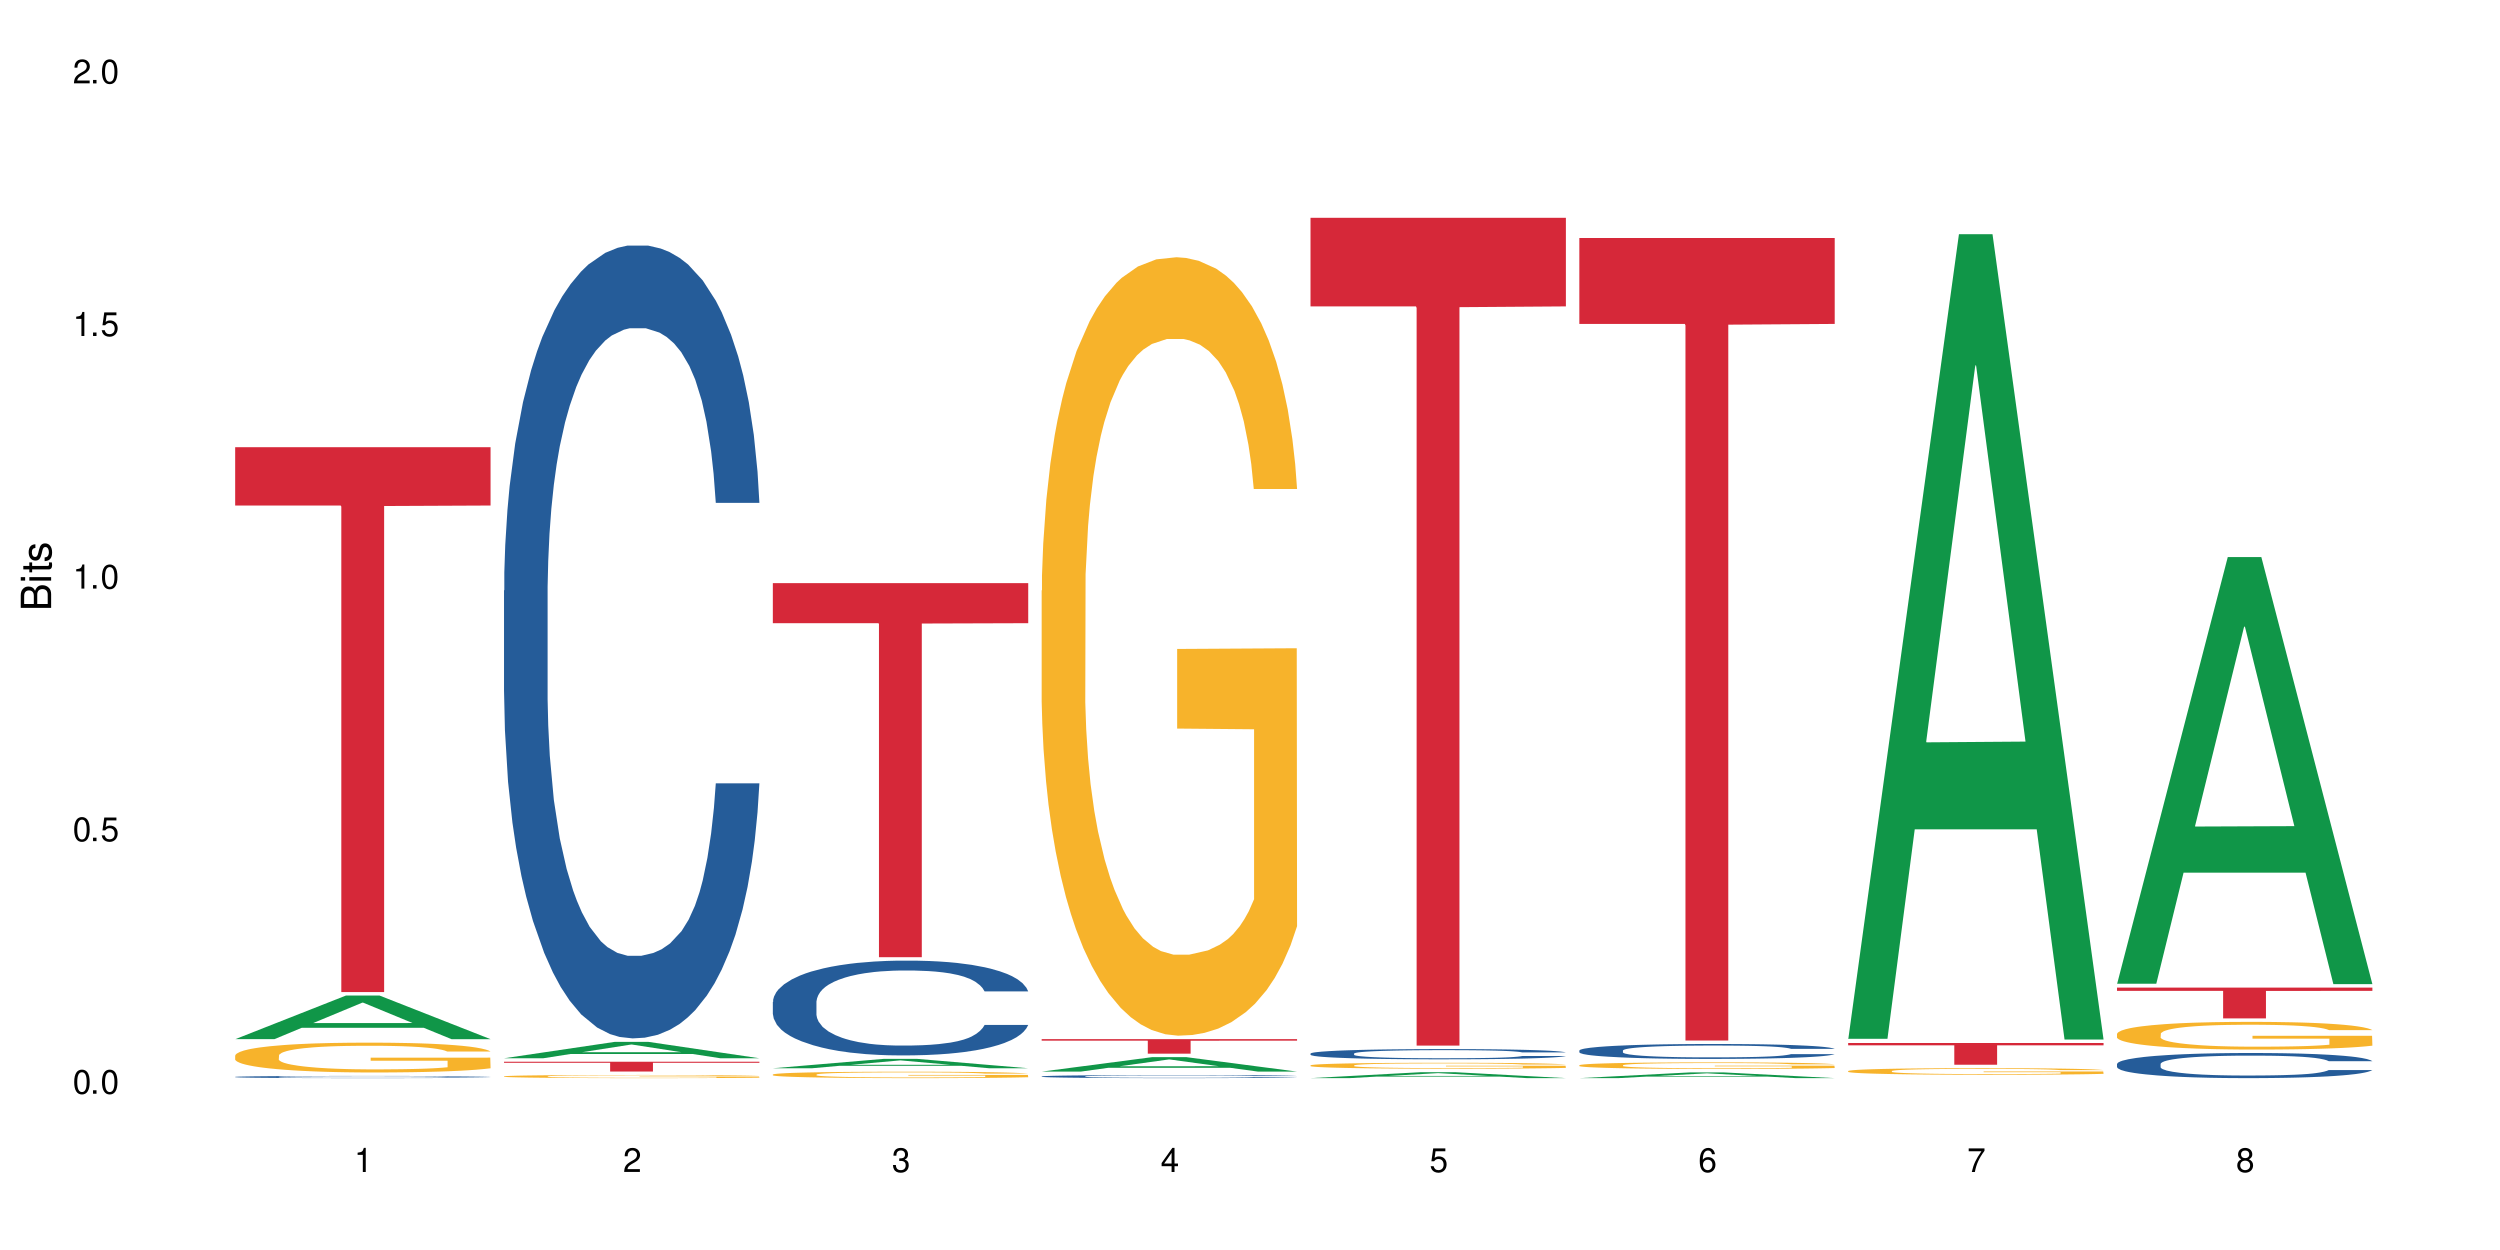 <?xml version="1.0" encoding="UTF-8"?>
<svg xmlns="http://www.w3.org/2000/svg" xmlns:xlink="http://www.w3.org/1999/xlink" width="720" height="360" viewBox="0 0 720 360">
<defs>
<g>
<g id="glyph-0-0">
</g>
<g id="glyph-0-1">
<path d="M 2.641 -6.938 C 2 -6.938 1.422 -6.656 1.078 -6.172 C 0.641 -5.562 0.406 -4.641 0.406 -3.359 C 0.406 -1.016 1.188 0.219 2.641 0.219 C 4.078 0.219 4.859 -1.016 4.859 -3.297 C 4.859 -4.641 4.656 -5.547 4.203 -6.172 C 3.844 -6.656 3.281 -6.938 2.641 -6.938 Z M 2.641 -6.188 C 3.547 -6.188 4 -5.25 4 -3.375 C 4 -1.406 3.562 -0.484 2.625 -0.484 C 1.734 -0.484 1.281 -1.438 1.281 -3.344 C 1.281 -5.25 1.734 -6.188 2.641 -6.188 Z M 2.641 -6.188 "/>
</g>
<g id="glyph-0-2">
<path d="M 1.828 -1 L 0.828 -1 L 0.828 0 L 1.828 0 Z M 1.828 -1 "/>
</g>
<g id="glyph-0-3">
<path d="M 4.562 -6.797 L 1.062 -6.797 L 0.547 -3.094 L 1.328 -3.094 C 1.719 -3.562 2.047 -3.734 2.578 -3.734 C 3.484 -3.734 4.062 -3.109 4.062 -2.094 C 4.062 -1.125 3.484 -0.531 2.578 -0.531 C 1.828 -0.531 1.375 -0.906 1.188 -1.672 L 0.328 -1.672 C 0.453 -1.109 0.547 -0.844 0.75 -0.594 C 1.125 -0.078 1.828 0.219 2.594 0.219 C 3.969 0.219 4.922 -0.781 4.922 -2.219 C 4.922 -3.562 4.031 -4.484 2.719 -4.484 C 2.25 -4.484 1.859 -4.359 1.469 -4.062 L 1.734 -5.969 L 4.562 -5.969 Z M 4.562 -6.797 "/>
</g>
<g id="glyph-0-4">
<path d="M 2.484 -4.938 L 2.484 0 L 3.328 0 L 3.328 -6.938 L 2.766 -6.938 C 2.469 -5.875 2.281 -5.734 0.984 -5.562 L 0.984 -4.938 Z M 2.484 -4.938 "/>
</g>
<g id="glyph-0-5">
<path d="M 4.859 -0.828 L 1.281 -0.828 C 1.359 -1.406 1.672 -1.781 2.5 -2.281 L 3.469 -2.828 C 4.406 -3.344 4.906 -4.062 4.906 -4.906 C 4.906 -5.484 4.672 -6.031 4.266 -6.406 C 3.859 -6.766 3.375 -6.938 2.719 -6.938 C 1.859 -6.938 1.219 -6.625 0.844 -6.031 C 0.609 -5.672 0.5 -5.234 0.484 -4.531 L 1.328 -4.531 C 1.359 -5.016 1.406 -5.281 1.531 -5.516 C 1.75 -5.938 2.188 -6.203 2.703 -6.203 C 3.469 -6.203 4.031 -5.641 4.031 -4.891 C 4.031 -4.344 3.719 -3.859 3.125 -3.516 L 2.234 -3 C 0.812 -2.172 0.406 -1.531 0.328 -0.016 L 4.859 -0.016 Z M 4.859 -0.828 "/>
</g>
<g id="glyph-0-6">
<path d="M 2.125 -3.188 L 2.578 -3.188 C 3.5 -3.188 3.984 -2.766 3.984 -1.922 C 3.984 -1.062 3.469 -0.531 2.594 -0.531 C 1.656 -0.531 1.203 -1 1.156 -2.016 L 0.312 -2.016 C 0.344 -1.453 0.438 -1.094 0.609 -0.781 C 0.953 -0.109 1.625 0.219 2.547 0.219 C 3.953 0.219 4.859 -0.625 4.859 -1.938 C 4.859 -2.828 4.516 -3.297 3.703 -3.594 C 4.344 -3.844 4.656 -4.328 4.656 -5.031 C 4.656 -6.219 3.875 -6.938 2.578 -6.938 C 1.203 -6.938 0.484 -6.172 0.453 -4.703 L 1.297 -4.703 C 1.312 -5.125 1.344 -5.359 1.453 -5.578 C 1.641 -5.969 2.062 -6.203 2.594 -6.203 C 3.344 -6.203 3.797 -5.75 3.797 -5 C 3.797 -4.516 3.609 -4.219 3.25 -4.047 C 3.016 -3.953 2.703 -3.922 2.125 -3.906 Z M 2.125 -3.188 "/>
</g>
<g id="glyph-0-7">
<path d="M 3.141 -1.672 L 3.141 0 L 3.984 0 L 3.984 -1.672 L 4.984 -1.672 L 4.984 -2.438 L 3.984 -2.438 L 3.984 -6.938 L 3.359 -6.938 L 0.266 -2.578 L 0.266 -1.672 Z M 3.141 -2.438 L 1 -2.438 L 3.141 -5.5 Z M 3.141 -2.438 "/>
</g>
<g id="glyph-0-8">
<path d="M 4.781 -5.125 C 4.609 -6.266 3.891 -6.938 2.844 -6.938 C 2.094 -6.938 1.422 -6.578 1.031 -5.953 C 0.594 -5.266 0.406 -4.422 0.406 -3.172 C 0.406 -2 0.578 -1.25 0.984 -0.641 C 1.359 -0.078 1.953 0.219 2.703 0.219 C 3.984 0.219 4.922 -0.75 4.922 -2.094 C 4.922 -3.375 4.062 -4.281 2.844 -4.281 C 2.172 -4.281 1.641 -4.031 1.281 -3.516 C 1.281 -5.234 1.828 -6.188 2.797 -6.188 C 3.391 -6.188 3.797 -5.797 3.938 -5.125 Z M 2.734 -3.531 C 3.547 -3.531 4.062 -2.953 4.062 -2.031 C 4.062 -1.156 3.484 -0.531 2.703 -0.531 C 1.922 -0.531 1.328 -1.188 1.328 -2.078 C 1.328 -2.938 1.906 -3.531 2.734 -3.531 Z M 2.734 -3.531 "/>
</g>
<g id="glyph-0-9">
<path d="M 4.984 -6.797 L 0.438 -6.797 L 0.438 -5.969 L 4.109 -5.969 C 2.5 -3.656 1.828 -2.234 1.328 0 L 2.219 0 C 2.594 -2.172 3.453 -4.047 4.984 -6.094 Z M 4.984 -6.797 "/>
</g>
<g id="glyph-0-10">
<path d="M 3.75 -3.656 C 4.469 -4.094 4.688 -4.438 4.688 -5.078 C 4.688 -6.172 3.844 -6.938 2.641 -6.938 C 1.438 -6.938 0.594 -6.172 0.594 -5.094 C 0.594 -4.438 0.812 -4.094 1.516 -3.656 C 0.734 -3.266 0.359 -2.703 0.359 -1.922 C 0.359 -0.656 1.281 0.219 2.641 0.219 C 3.984 0.219 4.922 -0.656 4.922 -1.922 C 4.922 -2.703 4.531 -3.266 3.75 -3.656 Z M 2.641 -6.188 C 3.359 -6.188 3.812 -5.75 3.812 -5.062 C 3.812 -4.406 3.344 -3.984 2.641 -3.984 C 1.922 -3.984 1.453 -4.406 1.453 -5.078 C 1.453 -5.75 1.922 -6.188 2.641 -6.188 Z M 2.641 -3.266 C 3.484 -3.266 4.062 -2.719 4.062 -1.906 C 4.062 -1.078 3.484 -0.531 2.625 -0.531 C 1.797 -0.531 1.219 -1.094 1.219 -1.906 C 1.219 -2.719 1.781 -3.266 2.641 -3.266 Z M 2.641 -3.266 "/>
</g>
<g id="glyph-1-0">
</g>
<g id="glyph-1-1">
<path d="M 0 -0.953 L 0 -4.891 C 0 -5.719 -0.234 -6.344 -0.734 -6.797 C -1.188 -7.234 -1.812 -7.469 -2.5 -7.469 C -3.547 -7.469 -4.188 -7 -4.625 -5.875 C -4.984 -6.688 -5.625 -7.094 -6.531 -7.094 C -7.172 -7.094 -7.734 -6.859 -8.141 -6.391 C -8.562 -5.922 -8.75 -5.344 -8.75 -4.5 L -8.75 -0.953 Z M -4.984 -2.062 L -7.766 -2.062 L -7.766 -4.219 C -7.766 -4.844 -7.688 -5.203 -7.453 -5.5 C -7.219 -5.812 -6.859 -5.969 -6.375 -5.969 C -5.891 -5.969 -5.531 -5.812 -5.297 -5.5 C -5.062 -5.203 -4.984 -4.844 -4.984 -4.219 Z M -0.984 -2.062 L -4 -2.062 L -4 -4.781 C -4 -5.766 -3.438 -6.359 -2.484 -6.359 C -1.547 -6.359 -0.984 -5.766 -0.984 -4.781 Z M -0.984 -2.062 "/>
</g>
<g id="glyph-1-2">
<path d="M -6.281 -1.797 L -6.281 -0.797 L 0 -0.797 L 0 -1.797 Z M -8.75 -1.797 L -8.75 -0.797 L -7.484 -0.797 L -7.484 -1.797 Z M -8.75 -1.797 "/>
</g>
<g id="glyph-1-3">
<path d="M -6.281 -3.047 L -6.281 -2.016 L -8.016 -2.016 L -8.016 -1.016 L -6.281 -1.016 L -6.281 -0.172 L -5.469 -0.172 L -5.469 -1.016 L -0.719 -1.016 C -0.078 -1.016 0.281 -1.453 0.281 -2.234 C 0.281 -2.5 0.25 -2.719 0.188 -3.047 L -0.641 -3.047 C -0.609 -2.906 -0.594 -2.766 -0.594 -2.562 C -0.594 -2.141 -0.719 -2.016 -1.156 -2.016 L -5.469 -2.016 L -5.469 -3.047 Z M -6.281 -3.047 "/>
</g>
<g id="glyph-1-4">
<path d="M -4.531 -5.25 C -5.766 -5.25 -6.469 -4.422 -6.469 -2.969 C -6.469 -1.516 -5.719 -0.562 -4.547 -0.562 C -3.562 -0.562 -3.094 -1.062 -2.734 -2.562 L -2.516 -3.484 C -2.344 -4.188 -2.094 -4.469 -1.641 -4.469 C -1.047 -4.469 -0.641 -3.875 -0.641 -3 C -0.641 -2.453 -0.797 -2 -1.062 -1.75 C -1.25 -1.594 -1.422 -1.531 -1.875 -1.469 L -1.875 -0.406 C -0.422 -0.453 0.281 -1.266 0.281 -2.922 C 0.281 -4.5 -0.5 -5.516 -1.719 -5.516 C -2.656 -5.516 -3.172 -4.984 -3.469 -3.734 L -3.703 -2.766 C -3.891 -1.953 -4.156 -1.609 -4.594 -1.609 C -5.188 -1.609 -5.547 -2.125 -5.547 -2.938 C -5.547 -3.75 -5.203 -4.172 -4.531 -4.203 Z M -4.531 -5.25 "/>
</g>
</g>
</defs>
<rect x="-72" y="-36" width="864" height="432" fill="rgb(100%, 100%, 100%)" fill-opacity="1"/>
<path fill-rule="nonzero" fill="rgb(6.275%, 58.824%, 28.235%)" fill-opacity="1" d="M 67.73 299.273 L 67.809 299.262 L 99.637 286.715 L 109.301 286.715 L 141.281 299.285 L 130.047 299.285 L 122.031 296.004 L 86.906 296.004 L 79.047 299.273 L 67.73 299.273 L 90.285 294.645 L 118.809 294.633 L 104.586 288.766 L 104.43 288.754 L 104.27 288.793 L 90.207 294.633 L 90.285 294.645 Z M 67.73 299.273 "/>
<path fill-rule="nonzero" fill="rgb(14.51%, 36.078%, 60%)" fill-opacity="1" d="M 67.73 310.145 L 67.82 310.145 L 67.82 310.129 L 68.09 310.105 L 68.719 310.078 L 69.344 310.059 L 70.961 310.027 L 73.203 309.992 L 75.535 309.969 L 77.238 309.953 L 78.766 309.941 L 82.262 309.918 L 84.504 309.91 L 86.926 309.898 L 89.887 309.891 L 92.039 309.883 L 96.883 309.875 L 100.469 309.871 L 103.25 309.867 L 109.262 309.867 L 112.848 309.871 L 115.449 309.875 L 118.32 309.879 L 120.742 309.883 L 124.957 309.895 L 128.727 309.914 L 130.43 309.922 L 133.121 309.938 L 135.184 309.957 L 136.617 309.973 L 138.234 309.992 L 139.668 310.02 L 140.746 310.047 L 141.281 310.074 L 128.727 310.074 L 128.098 310.051 L 127.379 310.031 L 126.035 310.008 L 124.688 309.992 L 122.805 309.977 L 121.102 309.965 L 118.77 309.953 L 116.707 309.945 L 114.555 309.941 L 112.488 309.938 L 108.543 309.934 L 102.266 309.934 L 98.766 309.941 L 96.883 309.945 L 94.191 309.953 L 92.309 309.961 L 90.066 309.973 L 88.539 309.98 L 86.656 309.996 L 85.312 310.008 L 83.785 310.027 L 82.891 310.043 L 82.082 310.059 L 81.363 310.078 L 80.828 310.098 L 80.469 310.121 L 80.289 310.141 L 80.289 310.23 L 80.469 310.25 L 80.918 310.277 L 82.082 310.312 L 83.785 310.34 L 85.762 310.367 L 87.645 310.383 L 88.719 310.391 L 90.156 310.402 L 92.398 310.414 L 95.629 310.422 L 97.512 310.43 L 100.383 310.434 L 110.785 310.434 L 113.117 310.43 L 115.539 310.426 L 118.859 310.414 L 120.922 310.406 L 122.715 310.395 L 124.062 310.383 L 124.957 310.375 L 126.305 310.355 L 127.379 310.336 L 128.188 310.316 L 128.727 310.297 L 141.281 310.297 L 140.746 310.32 L 139.938 310.344 L 139.129 310.359 L 137.875 310.379 L 136.441 310.398 L 134.375 310.418 L 132.672 310.434 L 130.43 310.445 L 128.367 310.457 L 126.125 310.469 L 122.805 310.48 L 120.652 310.484 L 118.32 310.488 L 115.539 310.496 L 112.043 310.5 L 101.008 310.5 L 98.227 310.496 L 94.551 310.492 L 89.977 310.48 L 86.656 310.473 L 84.055 310.461 L 81.812 310.449 L 79.301 310.434 L 76.074 310.406 L 74.098 310.387 L 72.754 310.371 L 71.23 310.348 L 70.152 310.328 L 68.898 310.297 L 68 310.254 L 67.73 310.223 Z M 67.73 310.145 "/>
<path fill-rule="nonzero" fill="rgb(96.863%, 70.196%, 16.863%)" fill-opacity="1" d="M 67.73 303.961 L 67.82 303.953 L 67.82 303.797 L 68.18 303.441 L 69.078 302.957 L 70.242 302.555 L 71.5 302.242 L 72.305 302.078 L 73.652 301.844 L 74.816 301.668 L 77.777 301.316 L 81.543 300.988 L 83.609 300.844 L 85.941 300.711 L 89.258 300.562 L 90.785 300.508 L 95.449 300.383 L 100.738 300.305 L 106.57 300.281 L 109.262 300.289 L 112.938 300.32 L 117.961 300.406 L 120.832 300.484 L 123.074 300.562 L 125.406 300.664 L 128.277 300.82 L 130.969 301.012 L 133.121 301.199 L 135.273 301.434 L 137.066 301.684 L 138.594 301.961 L 139.938 302.289 L 140.746 302.562 L 141.281 302.84 L 128.816 302.84 L 128.098 302.562 L 127.289 302.352 L 125.945 302.094 L 124.598 301.906 L 123.254 301.758 L 120.742 301.551 L 118.59 301.426 L 115.898 301.316 L 113.297 301.246 L 110.336 301.199 L 108.543 301.184 L 103.789 301.184 L 99.484 301.238 L 96.973 301.301 L 95.18 301.363 L 92.668 301.48 L 91.141 301.574 L 90.246 301.637 L 87.555 301.883 L 85.762 302.102 L 84.773 302.25 L 83.52 302.484 L 82.621 302.699 L 81.633 303.012 L 81.098 303.246 L 80.379 303.781 L 80.289 305.191 L 80.559 305.492 L 81.098 305.812 L 81.812 306.094 L 82.891 306.395 L 83.965 306.621 L 85.852 306.926 L 87.465 307.133 L 88.719 307.266 L 91.141 307.477 L 92.129 307.547 L 94.461 307.688 L 96.883 307.797 L 99.844 307.891 L 102.086 307.938 L 105.672 307.98 L 110.246 307.98 L 115.629 307.93 L 119.039 307.867 L 121.371 307.805 L 122.895 307.75 L 124.777 307.664 L 126.125 307.586 L 127.379 307.5 L 128.906 307.367 L 128.906 305.492 L 106.75 305.484 L 106.75 304.605 L 141.195 304.598 L 141.281 307.664 L 139.398 307.875 L 137.066 308.082 L 134.824 308.238 L 132.492 308.371 L 129.176 308.52 L 126.484 308.613 L 122.355 308.723 L 118.59 308.793 L 114.645 308.84 L 111.145 308.867 L 107.02 308.875 L 103.34 308.859 L 99.395 308.809 L 96.254 308.746 L 93.383 308.668 L 90.516 308.566 L 86.926 308.402 L 84.594 308.27 L 82.172 308.105 L 79.75 307.906 L 77.598 307.695 L 76.164 307.531 L 74.727 307.344 L 73.203 307.109 L 71.766 306.84 L 70.691 306.598 L 69.703 306.324 L 68.988 306.062 L 68.27 305.711 L 67.91 305.43 L 67.73 305.184 Z M 67.73 303.961 "/>
<path fill-rule="nonzero" fill="rgb(83.922%, 15.686%, 22.353%)" fill-opacity="1" d="M 67.73 128.789 L 141.281 128.789 L 141.281 145.59 L 110.629 145.734 L 110.629 285.719 L 98.297 285.719 L 98.297 145.883 L 98.117 145.59 L 67.73 145.59 Z M 67.73 128.789 "/>
<path fill-rule="nonzero" fill="rgb(6.275%, 58.824%, 28.235%)" fill-opacity="1" d="M 145.156 304.777 L 145.234 304.77 L 177.059 300.055 L 186.723 300.055 L 218.707 304.781 L 207.469 304.781 L 199.453 303.547 L 164.328 303.547 L 156.469 304.777 L 145.156 304.777 L 167.707 303.035 L 196.23 303.031 L 182.008 300.828 L 181.852 300.82 L 181.695 300.836 L 167.629 303.031 L 167.707 303.035 Z M 145.156 304.777 "/>
<path fill-rule="nonzero" fill="rgb(14.51%, 36.078%, 60%)" fill-opacity="1" d="M 145.156 170.082 L 145.242 169.871 L 145.242 164.863 L 145.512 156.934 L 146.141 146.914 L 146.77 140.027 L 148.383 127.715 L 150.625 115.816 L 152.957 106.637 L 154.664 101.207 L 156.188 97.035 L 159.684 89.312 L 161.93 85.348 L 164.352 81.801 L 167.309 78.25 L 169.461 76.164 L 174.305 72.824 L 177.895 71.363 L 180.676 70.738 L 186.684 70.738 L 190.273 71.574 L 192.875 72.617 L 195.742 74.285 L 198.164 76.164 L 202.383 80.754 L 206.148 86.598 L 207.852 89.938 L 210.543 96.41 L 212.605 102.668 L 214.043 108.098 L 215.656 115.816 L 217.094 125.211 L 218.168 135.852 L 218.707 144.828 L 206.148 144.828 L 205.52 136.48 L 204.805 130.008 L 203.457 121.453 L 202.113 115.398 L 200.23 109.348 L 198.523 105.383 L 196.191 101.418 L 194.129 98.914 L 191.977 97.035 L 189.914 95.781 L 185.969 94.531 L 181.391 94.531 L 179.688 94.949 L 176.191 96.617 L 174.305 98.078 L 171.613 101 L 169.73 103.715 L 167.488 107.887 L 165.965 111.434 L 164.082 116.859 L 162.734 121.66 L 161.211 128.547 L 160.312 133.766 L 159.508 139.609 L 158.789 146.496 L 158.25 153.801 L 157.891 161.523 L 157.711 169.035 L 157.711 201.387 L 157.891 208.898 L 158.34 217.664 L 159.508 230.395 L 161.211 241.457 L 163.184 250.223 L 165.066 256.484 L 166.145 259.406 L 167.578 262.746 L 169.82 266.918 L 173.051 271.094 L 174.934 272.762 L 177.805 274.434 L 180.766 275.266 L 184.711 275.266 L 188.211 274.434 L 190.543 273.391 L 192.965 271.719 L 196.281 268.172 L 198.344 264.832 L 200.141 260.867 L 201.484 256.902 L 202.383 253.562 L 203.727 247.094 L 204.805 239.996 L 205.609 232.691 L 206.148 225.594 L 218.707 225.594 L 218.168 233.945 L 217.359 242.082 L 216.555 248.137 L 215.297 255.441 L 213.863 261.91 L 211.801 269.215 L 210.094 274.016 L 207.852 279.23 L 205.789 283.199 L 203.547 286.746 L 200.23 290.918 L 198.074 293.008 L 195.742 294.887 L 192.965 296.555 L 189.465 298.016 L 185.699 298.852 L 182.199 299.059 L 178.434 298.641 L 175.652 297.809 L 171.973 295.93 L 167.398 292.172 L 164.082 288.207 L 161.48 284.242 L 159.238 280.066 L 156.727 274.434 L 153.496 265.25 L 151.523 258.152 L 150.176 252.309 L 148.652 244.172 L 147.574 236.867 L 146.32 225.18 L 145.422 210.359 L 145.156 198.883 Z M 145.156 170.082 "/>
<path fill-rule="nonzero" fill="rgb(96.863%, 70.196%, 16.863%)" fill-opacity="1" d="M 145.156 309.98 L 145.242 309.98 L 145.242 309.961 L 145.602 309.926 L 146.5 309.875 L 147.664 309.832 L 148.922 309.797 L 149.73 309.781 L 151.074 309.754 L 152.242 309.738 L 155.199 309.699 L 158.969 309.664 L 161.031 309.648 L 163.363 309.637 L 166.684 309.621 L 168.207 309.613 L 172.871 309.602 L 178.164 309.594 L 183.992 309.59 L 186.684 309.59 L 190.363 309.594 L 195.387 309.602 L 198.254 309.609 L 200.496 309.621 L 202.828 309.629 L 205.699 309.648 L 208.391 309.668 L 210.543 309.688 L 212.695 309.711 L 214.492 309.738 L 216.016 309.766 L 217.359 309.801 L 218.168 309.832 L 218.707 309.859 L 206.238 309.859 L 205.52 309.832 L 204.715 309.809 L 203.367 309.781 L 202.023 309.762 L 200.676 309.746 L 198.164 309.723 L 196.012 309.711 L 193.32 309.699 L 190.723 309.691 L 187.762 309.688 L 185.969 309.684 L 181.211 309.684 L 176.906 309.691 L 174.395 309.699 L 172.602 309.703 L 170.09 309.715 L 168.566 309.727 L 167.668 309.734 L 164.977 309.758 L 163.184 309.781 L 162.195 309.797 L 160.941 309.824 L 160.043 309.848 L 159.059 309.879 L 158.52 309.902 L 157.801 309.961 L 157.711 310.109 L 157.98 310.141 L 158.52 310.176 L 159.238 310.207 L 160.312 310.238 L 161.391 310.262 L 163.273 310.293 L 164.887 310.316 L 166.145 310.332 L 168.566 310.352 L 169.551 310.359 L 171.883 310.375 L 174.305 310.387 L 177.266 310.398 L 179.508 310.402 L 183.098 310.406 L 187.672 310.406 L 193.055 310.402 L 196.461 310.395 L 198.793 310.387 L 200.32 310.383 L 202.203 310.371 L 203.547 310.363 L 204.805 310.355 L 206.328 310.34 L 206.328 310.141 L 184.172 310.141 L 184.172 310.047 L 218.617 310.047 L 218.707 310.371 L 216.824 310.395 L 214.492 310.418 L 212.25 310.434 L 209.918 310.449 L 206.598 310.465 L 203.906 310.473 L 199.781 310.484 L 196.012 310.492 L 192.066 310.496 L 188.566 310.5 L 180.766 310.5 L 176.816 310.496 L 173.68 310.488 L 170.809 310.48 L 167.938 310.469 L 164.352 310.453 L 162.016 310.438 L 157.172 310.398 L 155.02 310.375 L 153.586 310.359 L 152.152 310.34 L 150.625 310.312 L 149.191 310.285 L 148.113 310.258 L 147.129 310.23 L 146.41 310.203 L 145.691 310.164 L 145.332 310.137 L 145.156 310.109 Z M 145.156 309.98 "/>
<path fill-rule="nonzero" fill="rgb(83.922%, 15.686%, 22.353%)" fill-opacity="1" d="M 145.156 305.773 L 218.707 305.773 L 218.707 306.078 L 188.051 306.078 L 188.051 308.594 L 175.719 308.594 L 175.719 306.082 L 175.539 306.078 L 145.156 306.078 Z M 145.156 305.773 "/>
<path fill-rule="nonzero" fill="rgb(6.275%, 58.824%, 28.235%)" fill-opacity="1" d="M 222.578 307.656 L 222.656 307.652 L 254.48 304.957 L 264.148 304.957 L 296.129 307.66 L 284.895 307.66 L 276.879 306.953 L 241.75 306.953 L 233.895 307.656 L 222.578 307.656 L 245.129 306.664 L 273.656 306.66 L 259.434 305.398 L 259.273 305.398 L 259.117 305.406 L 245.051 306.66 L 245.129 306.664 Z M 222.578 307.656 "/>
<path fill-rule="nonzero" fill="rgb(14.51%, 36.078%, 60%)" fill-opacity="1" d="M 222.578 288.547 L 222.668 288.523 L 222.668 287.926 L 222.938 286.977 L 223.562 285.777 L 224.191 284.957 L 225.809 283.484 L 228.051 282.062 L 230.383 280.965 L 232.086 280.316 L 233.609 279.816 L 237.109 278.895 L 239.352 278.422 L 241.773 277.996 L 244.734 277.574 L 246.887 277.324 L 251.73 276.926 L 255.316 276.75 L 258.098 276.676 L 264.109 276.676 L 267.695 276.773 L 270.297 276.898 L 273.168 277.098 L 275.59 277.324 L 279.805 277.871 L 283.57 278.57 L 285.277 278.969 L 287.969 279.742 L 290.031 280.492 L 291.465 281.141 L 293.082 282.062 L 294.516 283.184 L 295.59 284.457 L 296.129 285.531 L 283.57 285.531 L 282.945 284.531 L 282.227 283.758 L 280.883 282.734 L 279.535 282.012 L 277.652 281.289 L 275.949 280.816 L 273.617 280.34 L 271.551 280.043 L 269.398 279.816 L 267.336 279.668 L 263.391 279.52 L 258.816 279.52 L 257.109 279.566 L 253.613 279.766 L 251.73 279.941 L 249.039 280.293 L 247.156 280.617 L 244.914 281.113 L 243.387 281.539 L 241.504 282.188 L 240.16 282.762 L 238.633 283.586 L 237.738 284.207 L 236.93 284.906 L 236.211 285.73 L 235.672 286.602 L 235.316 287.523 L 235.137 288.422 L 235.137 292.289 L 235.316 293.188 L 235.762 294.234 L 236.93 295.758 L 238.633 297.078 L 240.605 298.125 L 242.492 298.875 L 243.566 299.223 L 245.004 299.621 L 247.246 300.121 L 250.473 300.621 L 252.355 300.82 L 255.227 301.02 L 258.188 301.121 L 262.133 301.121 L 265.633 301.02 L 267.965 300.895 L 270.387 300.695 L 273.707 300.273 L 275.77 299.871 L 277.562 299.398 L 278.906 298.926 L 279.805 298.527 L 281.148 297.754 L 282.227 296.902 L 283.035 296.031 L 283.57 295.184 L 296.129 295.184 L 295.59 296.18 L 294.785 297.152 L 293.977 297.875 L 292.723 298.75 L 291.285 299.523 L 289.223 300.395 L 287.52 300.969 L 285.277 301.594 L 283.215 302.066 L 280.973 302.492 L 277.652 302.992 L 275.5 303.238 L 273.168 303.465 L 270.387 303.664 L 266.887 303.84 L 263.121 303.938 L 259.621 303.965 L 255.855 303.914 L 253.074 303.812 L 249.398 303.59 L 244.824 303.141 L 241.504 302.668 L 238.902 302.191 L 236.66 301.691 L 234.148 301.02 L 230.918 299.922 L 228.945 299.074 L 227.602 298.375 L 226.074 297.402 L 225 296.531 L 223.742 295.133 L 222.848 293.363 L 222.578 291.988 Z M 222.578 288.547 "/>
<path fill-rule="nonzero" fill="rgb(96.863%, 70.196%, 16.863%)" fill-opacity="1" d="M 222.578 309.445 L 222.668 309.441 L 222.668 309.41 L 223.027 309.332 L 223.922 309.23 L 225.09 309.145 L 226.344 309.074 L 227.152 309.039 L 228.496 308.988 L 229.664 308.953 L 232.625 308.875 L 236.391 308.805 L 238.453 308.773 L 240.785 308.746 L 244.105 308.715 L 245.629 308.703 L 250.293 308.676 L 255.586 308.66 L 261.418 308.652 L 264.109 308.656 L 267.785 308.664 L 272.809 308.68 L 275.68 308.699 L 277.922 308.715 L 280.254 308.738 L 283.125 308.77 L 285.816 308.812 L 287.969 308.852 L 290.121 308.902 L 291.914 308.957 L 293.438 309.016 L 294.785 309.086 L 295.59 309.145 L 296.129 309.203 L 283.66 309.203 L 282.945 309.145 L 282.137 309.098 L 280.793 309.043 L 279.445 309.004 L 278.102 308.973 L 275.59 308.926 L 273.438 308.898 L 270.746 308.875 L 268.145 308.859 L 265.184 308.852 L 263.391 308.848 L 258.637 308.848 L 254.332 308.859 L 251.82 308.875 L 250.023 308.887 L 247.512 308.91 L 245.988 308.934 L 245.094 308.945 L 242.402 308.996 L 240.605 309.047 L 239.621 309.078 L 238.363 309.129 L 237.469 309.172 L 236.48 309.242 L 235.941 309.293 L 235.227 309.406 L 235.137 309.711 L 235.406 309.773 L 235.941 309.844 L 236.66 309.902 L 237.738 309.969 L 238.812 310.016 L 240.695 310.082 L 242.312 310.125 L 243.566 310.156 L 245.988 310.199 L 246.977 310.215 L 249.309 310.246 L 251.73 310.27 L 254.691 310.289 L 256.934 310.301 L 260.52 310.309 L 265.094 310.309 L 270.477 310.297 L 273.887 310.285 L 276.219 310.273 L 277.742 310.262 L 279.625 310.242 L 280.973 310.223 L 282.227 310.207 L 283.75 310.176 L 283.75 309.773 L 261.598 309.773 L 261.598 309.582 L 296.039 309.582 L 296.129 310.242 L 294.246 310.285 L 291.914 310.332 L 289.672 310.363 L 287.34 310.395 L 284.02 310.426 L 281.328 310.445 L 277.203 310.469 L 273.438 310.484 L 269.488 310.496 L 265.992 310.5 L 261.867 310.5 L 258.188 310.496 L 254.242 310.488 L 251.102 310.473 L 248.23 310.457 L 245.359 310.434 L 241.773 310.398 L 239.441 310.371 L 237.02 310.336 L 234.598 310.293 L 232.445 310.25 L 231.008 310.211 L 229.574 310.172 L 228.051 310.121 L 226.613 310.062 L 225.539 310.012 L 224.551 309.953 L 223.832 309.898 L 223.117 309.82 L 222.758 309.762 L 222.578 309.707 Z M 222.578 309.445 "/>
<path fill-rule="nonzero" fill="rgb(83.922%, 15.686%, 22.353%)" fill-opacity="1" d="M 222.578 167.945 L 296.129 167.945 L 296.129 179.477 L 265.477 179.578 L 265.477 275.68 L 253.141 275.68 L 253.141 179.68 L 252.965 179.477 L 222.578 179.477 Z M 222.578 167.945 "/>
<path fill-rule="nonzero" fill="rgb(6.275%, 58.824%, 28.235%)" fill-opacity="1" d="M 300 308.617 L 300.078 308.613 L 331.906 304.445 L 341.57 304.445 L 373.555 308.621 L 362.316 308.621 L 354.301 307.531 L 319.176 307.531 L 311.316 308.617 L 300 308.617 L 322.555 307.078 L 351.078 307.074 L 336.855 305.125 L 336.699 305.121 L 336.543 305.133 L 322.477 307.074 L 322.555 307.078 Z M 300 308.617 "/>
<path fill-rule="nonzero" fill="rgb(14.51%, 36.078%, 60%)" fill-opacity="1" d="M 300 310 L 300.09 310 L 300.09 309.98 L 300.359 309.949 L 300.988 309.91 L 301.617 309.883 L 303.23 309.836 L 305.473 309.789 L 307.805 309.754 L 309.508 309.734 L 311.035 309.719 L 314.531 309.688 L 316.773 309.672 L 319.195 309.66 L 322.156 309.645 L 324.309 309.637 L 329.152 309.625 L 332.742 309.617 L 345.117 309.617 L 347.719 309.625 L 350.59 309.629 L 353.012 309.637 L 357.227 309.656 L 360.996 309.676 L 362.699 309.691 L 365.391 309.715 L 367.453 309.738 L 368.891 309.762 L 370.504 309.789 L 371.938 309.828 L 373.016 309.867 L 373.555 309.902 L 360.996 309.902 L 360.367 309.871 L 359.648 309.844 L 358.305 309.812 L 356.961 309.789 L 355.074 309.766 L 353.371 309.75 L 351.039 309.734 L 348.977 309.727 L 346.824 309.719 L 344.762 309.715 L 340.812 309.707 L 336.238 309.707 L 334.535 309.711 L 331.035 309.715 L 329.152 309.723 L 326.461 309.734 L 324.578 309.742 L 322.336 309.762 L 320.812 309.773 L 318.926 309.793 L 317.582 309.812 L 316.059 309.84 L 315.16 309.859 L 314.352 309.883 L 313.637 309.91 L 313.098 309.938 L 312.738 309.969 L 312.559 309.996 L 312.559 310.121 L 312.738 310.152 L 313.188 310.188 L 314.352 310.234 L 316.059 310.277 L 318.031 310.312 L 319.914 310.336 L 320.992 310.348 L 322.426 310.359 L 324.668 310.375 L 327.898 310.395 L 329.781 310.398 L 332.652 310.406 L 335.609 310.41 L 339.559 310.41 L 343.055 310.406 L 345.387 310.402 L 347.809 310.395 L 351.129 310.383 L 353.191 310.367 L 354.984 310.352 L 356.332 310.336 L 357.227 310.324 L 358.574 310.301 L 359.648 310.273 L 360.457 310.242 L 360.996 310.215 L 373.555 310.215 L 373.016 310.25 L 372.207 310.281 L 371.402 310.305 L 370.145 310.332 L 368.711 310.355 L 366.645 310.387 L 364.941 310.402 L 362.699 310.426 L 360.637 310.441 L 358.395 310.453 L 355.074 310.469 L 352.922 310.477 L 350.59 310.484 L 347.809 310.492 L 344.312 310.496 L 340.543 310.5 L 333.277 310.5 L 330.5 310.496 L 326.82 310.488 L 322.246 310.473 L 318.926 310.461 L 316.324 310.445 L 314.082 310.426 L 311.57 310.406 L 308.344 310.371 L 306.371 310.344 L 305.023 310.32 L 303.5 310.289 L 302.422 310.262 L 301.168 310.215 L 300.27 310.156 L 300 310.113 Z M 300 310 "/>
<path fill-rule="nonzero" fill="rgb(96.863%, 70.196%, 16.863%)" fill-opacity="1" d="M 300 170.109 L 300.09 169.902 L 300.09 165.809 L 300.449 156.594 L 301.348 143.902 L 302.512 133.457 L 303.77 125.27 L 304.574 120.969 L 305.922 114.828 L 307.086 110.324 L 310.047 101.109 L 313.816 92.512 L 315.879 88.824 L 318.211 85.344 L 321.527 81.453 L 323.055 80.02 L 327.719 76.746 L 333.012 74.695 L 338.84 74.082 L 341.531 74.289 L 345.207 75.105 L 350.23 77.359 L 353.102 79.406 L 355.344 81.453 L 357.676 84.117 L 360.547 88.211 L 363.238 93.125 L 365.391 98.039 L 367.543 104.18 L 369.336 110.73 L 370.863 117.898 L 372.207 126.496 L 373.016 133.664 L 373.555 140.828 L 361.086 140.828 L 360.367 133.664 L 359.559 128.137 L 358.215 121.379 L 356.871 116.465 L 355.523 112.574 L 353.012 107.25 L 350.859 103.977 L 348.168 101.109 L 345.566 99.266 L 342.609 98.039 L 340.812 97.629 L 336.059 97.629 L 331.754 99.062 L 329.242 100.699 L 327.449 102.336 L 324.938 105.41 L 323.414 107.867 L 322.516 109.504 L 319.824 115.852 L 318.031 121.582 L 317.043 125.473 L 315.789 131.617 L 314.891 137.145 L 313.902 145.332 L 313.367 151.477 L 312.648 165.398 L 312.559 202.254 L 312.828 210.031 L 313.367 218.426 L 314.082 225.797 L 315.16 233.578 L 316.234 239.516 L 318.121 247.5 L 319.734 252.824 L 320.992 256.305 L 323.414 261.832 L 324.398 263.676 L 326.73 267.363 L 329.152 270.227 L 332.113 272.684 L 334.355 273.914 L 337.941 274.938 L 342.52 274.938 L 347.898 273.707 L 351.309 272.07 L 353.641 270.434 L 355.164 269 L 357.047 266.746 L 358.395 264.699 L 359.648 262.449 L 361.176 258.969 L 361.176 210.031 L 339.02 209.828 L 339.02 186.898 L 373.465 186.691 L 373.555 266.746 L 371.668 272.277 L 369.336 277.598 L 367.094 281.695 L 364.762 285.176 L 361.445 289.066 L 358.754 291.52 L 354.629 294.387 L 350.859 296.23 L 346.914 297.457 L 343.414 298.074 L 339.289 298.277 L 335.609 297.867 L 331.664 296.641 L 328.523 295.004 L 325.656 292.953 L 322.785 290.293 L 319.195 285.992 L 316.863 282.512 L 314.441 278.215 L 312.02 273.094 L 309.867 267.566 L 308.434 263.266 L 306.996 258.352 L 305.473 252.211 L 304.039 245.25 L 302.961 238.902 L 301.973 231.734 L 301.258 224.98 L 300.539 215.766 L 300.18 208.395 L 300 202.047 Z M 300 170.109 "/>
<path fill-rule="nonzero" fill="rgb(83.922%, 15.686%, 22.353%)" fill-opacity="1" d="M 300 299.273 L 373.555 299.273 L 373.555 299.719 L 342.898 299.723 L 342.898 303.449 L 330.566 303.449 L 330.566 299.727 L 330.387 299.719 L 300 299.719 Z M 300 299.273 "/>
<path fill-rule="nonzero" fill="rgb(6.275%, 58.824%, 28.235%)" fill-opacity="1" d="M 377.426 310.5 L 377.504 310.496 L 409.328 308.785 L 418.992 308.785 L 450.977 310.5 L 439.738 310.5 L 431.723 310.055 L 396.598 310.055 L 388.738 310.5 L 377.426 310.5 L 399.977 309.867 L 428.504 309.867 L 414.277 309.066 L 414.121 309.066 L 413.965 309.07 L 399.898 309.867 L 399.977 309.867 Z M 377.426 310.5 "/>
<path fill-rule="nonzero" fill="rgb(14.51%, 36.078%, 60%)" fill-opacity="1" d="M 377.426 303.418 L 377.516 303.414 L 377.516 303.352 L 377.781 303.25 L 378.41 303.121 L 379.039 303.031 L 380.652 302.871 L 382.895 302.719 L 385.227 302.598 L 386.934 302.531 L 388.457 302.477 L 391.957 302.375 L 394.199 302.324 L 396.621 302.277 L 399.578 302.234 L 401.734 302.207 L 406.574 302.164 L 410.164 302.145 L 412.945 302.137 L 418.953 302.137 L 422.543 302.148 L 425.145 302.16 L 428.016 302.184 L 430.438 302.207 L 434.652 302.266 L 438.418 302.34 L 440.125 302.383 L 442.812 302.469 L 444.879 302.547 L 446.312 302.617 L 447.926 302.719 L 449.363 302.84 L 450.438 302.977 L 450.977 303.094 L 438.418 303.094 L 437.789 302.984 L 437.074 302.902 L 435.727 302.789 L 434.383 302.711 L 432.5 302.633 L 430.793 302.582 L 428.461 302.531 L 426.398 302.5 L 424.246 302.477 L 422.184 302.461 L 418.238 302.445 L 413.664 302.445 L 411.957 302.449 L 408.461 302.469 L 406.574 302.488 L 403.887 302.527 L 402 302.562 L 399.758 302.617 L 398.234 302.66 L 396.352 302.73 L 395.004 302.793 L 393.48 302.883 L 392.582 302.949 L 391.777 303.023 L 391.059 303.113 L 390.52 303.207 L 390.16 303.309 L 389.98 303.406 L 389.98 303.82 L 390.16 303.918 L 390.609 304.031 L 391.777 304.195 L 393.48 304.34 L 395.453 304.453 L 397.336 304.531 L 398.414 304.57 L 399.848 304.613 L 402.09 304.668 L 405.32 304.723 L 407.203 304.742 L 410.074 304.766 L 413.035 304.773 L 416.98 304.773 L 420.48 304.766 L 422.812 304.75 L 425.234 304.73 L 428.551 304.684 L 430.613 304.641 L 432.41 304.59 L 433.754 304.539 L 434.652 304.496 L 435.996 304.41 L 437.074 304.32 L 437.879 304.227 L 438.418 304.133 L 450.977 304.133 L 450.438 304.242 L 449.633 304.348 L 448.824 304.426 L 447.566 304.52 L 446.133 304.602 L 444.07 304.695 L 442.367 304.758 L 440.125 304.828 L 438.059 304.879 L 435.816 304.922 L 432.5 304.977 L 430.348 305.004 L 428.016 305.027 L 425.234 305.051 L 421.734 305.07 L 417.969 305.078 L 414.469 305.082 L 410.703 305.078 L 407.922 305.066 L 404.242 305.043 L 399.668 304.992 L 396.352 304.941 L 393.75 304.891 L 391.508 304.836 L 388.996 304.766 L 385.766 304.645 L 383.793 304.555 L 382.449 304.48 L 380.922 304.375 L 379.848 304.281 L 378.59 304.129 L 377.695 303.938 L 377.426 303.789 Z M 377.426 303.418 "/>
<path fill-rule="nonzero" fill="rgb(96.863%, 70.196%, 16.863%)" fill-opacity="1" d="M 377.426 306.812 L 377.516 306.809 L 377.516 306.777 L 377.871 306.707 L 378.77 306.609 L 379.938 306.531 L 381.191 306.469 L 382 306.438 L 383.344 306.391 L 384.512 306.355 L 387.469 306.285 L 391.238 306.219 L 393.301 306.191 L 395.633 306.164 L 398.953 306.133 L 400.477 306.121 L 405.141 306.098 L 410.434 306.082 L 416.262 306.078 L 418.953 306.078 L 422.633 306.086 L 427.656 306.102 L 430.527 306.117 L 432.77 306.133 L 435.102 306.152 L 437.969 306.184 L 440.66 306.223 L 442.812 306.262 L 444.969 306.309 L 446.762 306.359 L 448.285 306.414 L 449.633 306.477 L 450.438 306.531 L 450.977 306.586 L 438.508 306.586 L 437.789 306.531 L 436.984 306.492 L 435.637 306.438 L 434.293 306.402 L 432.949 306.371 L 430.438 306.332 L 428.281 306.305 L 425.594 306.285 L 422.992 306.27 L 420.031 306.262 L 418.238 306.258 L 413.484 306.258 L 409.176 306.27 L 406.664 306.281 L 404.871 306.293 L 402.359 306.316 L 400.836 306.336 L 399.938 306.348 L 397.246 306.398 L 395.453 306.441 L 394.469 306.469 L 393.211 306.516 L 392.312 306.559 L 391.328 306.621 L 390.789 306.668 L 390.07 306.777 L 389.98 307.059 L 390.25 307.117 L 390.789 307.18 L 391.508 307.238 L 392.582 307.297 L 393.66 307.344 L 395.543 307.402 L 397.156 307.445 L 398.414 307.473 L 400.836 307.512 L 401.82 307.527 L 404.156 307.555 L 406.574 307.578 L 409.535 307.598 L 411.777 307.605 L 415.367 307.613 L 419.941 307.613 L 425.324 307.605 L 428.73 307.59 L 431.062 307.578 L 432.59 307.566 L 434.473 307.551 L 435.816 307.535 L 437.074 307.52 L 438.598 307.492 L 438.598 307.117 L 416.441 307.117 L 416.441 306.941 L 450.887 306.938 L 450.977 307.551 L 449.094 307.594 L 446.762 307.633 L 444.52 307.664 L 442.188 307.691 L 438.867 307.723 L 436.176 307.738 L 432.051 307.762 L 428.281 307.777 L 424.336 307.785 L 420.84 307.789 L 416.711 307.793 L 413.035 307.789 L 409.086 307.777 L 405.949 307.766 L 403.078 307.75 L 400.207 307.73 L 396.621 307.699 L 394.289 307.672 L 391.867 307.637 L 389.445 307.598 L 387.293 307.559 L 385.855 307.523 L 384.422 307.488 L 382.895 307.441 L 381.461 307.387 L 380.383 307.336 L 379.398 307.281 L 378.68 307.23 L 377.961 307.16 L 377.605 307.105 L 377.426 307.055 Z M 377.426 306.812 "/>
<path fill-rule="nonzero" fill="rgb(83.922%, 15.686%, 22.353%)" fill-opacity="1" d="M 377.426 62.719 L 450.977 62.719 L 450.977 88.242 L 420.324 88.465 L 420.324 301.141 L 407.988 301.141 L 407.988 88.688 L 407.809 88.242 L 377.426 88.242 Z M 377.426 62.719 "/>
<path fill-rule="nonzero" fill="rgb(6.275%, 58.824%, 28.235%)" fill-opacity="1" d="M 454.848 310.5 L 454.926 310.5 L 486.75 308.852 L 496.418 308.852 L 528.398 310.5 L 517.164 310.5 L 509.148 310.07 L 474.023 310.07 L 466.164 310.5 L 454.848 310.5 L 477.402 309.891 L 505.926 309.891 L 491.703 309.121 L 491.547 309.117 L 491.387 309.125 L 477.32 309.891 L 477.402 309.891 Z M 454.848 310.5 "/>
<path fill-rule="nonzero" fill="rgb(14.51%, 36.078%, 60%)" fill-opacity="1" d="M 454.848 302.543 L 454.938 302.539 L 454.938 302.441 L 455.207 302.293 L 455.836 302.105 L 456.461 301.977 L 458.078 301.742 L 460.32 301.52 L 462.652 301.348 L 464.355 301.246 L 465.879 301.168 L 469.379 301.02 L 471.621 300.945 L 474.043 300.879 L 477.004 300.812 L 479.156 300.773 L 484 300.711 L 487.586 300.684 L 490.367 300.672 L 496.379 300.672 L 499.965 300.688 L 502.566 300.707 L 505.438 300.738 L 507.859 300.773 L 512.074 300.859 L 515.844 300.969 L 517.547 301.035 L 520.238 301.156 L 522.301 301.273 L 523.734 301.375 L 525.352 301.52 L 526.785 301.695 L 527.863 301.898 L 528.398 302.066 L 515.844 302.066 L 515.215 301.91 L 514.496 301.789 L 513.152 301.625 L 511.805 301.512 L 509.922 301.398 L 508.219 301.324 L 505.887 301.25 L 503.824 301.203 L 501.672 301.168 L 499.605 301.145 L 495.66 301.121 L 491.086 301.121 L 489.383 301.129 L 485.883 301.16 L 484 301.188 L 481.309 301.242 L 479.426 301.293 L 477.184 301.371 L 475.656 301.438 L 473.773 301.539 L 472.43 301.629 L 470.902 301.762 L 470.008 301.859 L 469.199 301.969 L 468.48 302.098 L 467.945 302.234 L 467.586 302.379 L 467.406 302.523 L 467.406 303.129 L 467.586 303.273 L 468.035 303.438 L 469.199 303.676 L 470.902 303.883 L 472.879 304.051 L 474.762 304.168 L 475.836 304.223 L 477.273 304.285 L 479.516 304.363 L 482.742 304.441 L 484.629 304.473 L 487.496 304.504 L 490.457 304.52 L 494.406 304.52 L 497.902 304.504 L 500.234 304.484 L 502.656 304.453 L 505.977 304.387 L 508.039 304.324 L 509.832 304.25 L 511.18 304.176 L 512.074 304.113 L 513.422 303.992 L 514.496 303.855 L 515.305 303.719 L 515.844 303.586 L 528.398 303.586 L 527.863 303.742 L 527.055 303.895 L 526.246 304.012 L 524.992 304.148 L 523.555 304.27 L 521.492 304.406 L 519.789 304.496 L 517.547 304.594 L 515.484 304.672 L 513.242 304.738 L 509.922 304.816 L 507.77 304.855 L 505.438 304.891 L 502.656 304.922 L 499.16 304.949 L 495.391 304.965 L 491.895 304.969 L 488.125 304.961 L 485.344 304.945 L 481.668 304.91 L 477.094 304.84 L 473.773 304.766 L 471.172 304.691 L 468.93 304.609 L 466.418 304.504 L 463.191 304.332 L 461.215 304.199 L 459.871 304.09 L 458.348 303.938 L 457.27 303.797 L 456.016 303.578 L 455.117 303.301 L 454.848 303.082 Z M 454.848 302.543 "/>
<path fill-rule="nonzero" fill="rgb(96.863%, 70.196%, 16.863%)" fill-opacity="1" d="M 454.848 306.773 L 454.938 306.773 L 454.938 306.738 L 455.297 306.66 L 456.191 306.555 L 457.359 306.465 L 458.613 306.395 L 459.422 306.359 L 460.77 306.309 L 461.934 306.27 L 464.895 306.191 L 468.66 306.121 L 470.723 306.09 L 473.055 306.059 L 476.375 306.027 L 477.898 306.016 L 482.562 305.984 L 487.855 305.969 L 493.688 305.965 L 496.379 305.965 L 500.055 305.973 L 505.078 305.992 L 507.949 306.008 L 510.191 306.027 L 512.523 306.047 L 515.395 306.082 L 518.086 306.125 L 520.238 306.164 L 522.391 306.219 L 524.184 306.273 L 525.711 306.332 L 527.055 306.406 L 527.863 306.465 L 528.398 306.527 L 515.934 306.527 L 515.215 306.465 L 514.406 306.418 L 513.062 306.363 L 511.715 306.32 L 510.371 306.289 L 507.859 306.242 L 505.707 306.215 L 503.016 306.191 L 500.414 306.176 L 497.453 306.164 L 490.906 306.164 L 486.602 306.176 L 484.09 306.188 L 482.297 306.203 L 479.785 306.227 L 478.258 306.25 L 477.363 306.262 L 474.672 306.316 L 472.879 306.363 L 471.891 306.398 L 470.633 306.449 L 469.738 306.496 L 468.75 306.566 L 468.211 306.617 L 467.496 306.734 L 467.406 307.047 L 467.676 307.109 L 468.211 307.18 L 468.93 307.242 L 470.008 307.309 L 471.082 307.359 L 472.965 307.426 L 474.582 307.473 L 475.836 307.5 L 478.258 307.547 L 479.246 307.562 L 481.578 307.594 L 484 307.617 L 486.961 307.641 L 489.203 307.648 L 492.789 307.66 L 497.363 307.66 L 502.746 307.648 L 506.156 307.633 L 508.488 307.621 L 510.012 307.609 L 511.895 307.59 L 513.242 307.57 L 514.496 307.555 L 516.023 307.523 L 516.023 307.109 L 493.867 307.109 L 493.867 306.914 L 528.309 306.914 L 528.398 307.59 L 526.516 307.637 L 524.184 307.68 L 521.941 307.715 L 519.609 307.746 L 516.289 307.777 L 513.602 307.797 L 509.473 307.824 L 505.707 307.84 L 501.758 307.848 L 498.262 307.852 L 494.137 307.855 L 490.457 307.852 L 486.512 307.84 L 483.371 307.828 L 480.5 307.809 L 477.633 307.789 L 474.043 307.75 L 471.711 307.723 L 469.289 307.688 L 466.867 307.645 L 464.715 307.598 L 463.281 307.559 L 461.844 307.52 L 460.32 307.465 L 458.883 307.406 L 457.809 307.355 L 456.82 307.293 L 456.102 307.238 L 455.387 307.16 L 455.027 307.098 L 454.848 307.043 Z M 454.848 306.773 "/>
<path fill-rule="nonzero" fill="rgb(83.922%, 15.686%, 22.353%)" fill-opacity="1" d="M 454.848 68.547 L 528.398 68.547 L 528.398 93.289 L 497.746 93.504 L 497.746 299.676 L 485.414 299.676 L 485.414 93.723 L 485.234 93.289 L 454.848 93.289 Z M 454.848 68.547 "/>
<path fill-rule="nonzero" fill="rgb(6.275%, 58.824%, 28.235%)" fill-opacity="1" d="M 532.27 299.168 L 532.352 298.949 L 564.176 67.441 L 573.84 67.441 L 605.824 299.387 L 594.586 299.387 L 586.57 238.84 L 551.445 238.84 L 543.586 299.168 L 532.27 299.168 L 554.824 213.793 L 583.348 213.578 L 569.125 105.336 L 568.969 105.117 L 568.812 105.77 L 554.746 213.578 L 554.824 213.793 Z M 532.27 299.168 "/>
<path fill-rule="nonzero" fill="rgb(96.863%, 70.196%, 16.863%)" fill-opacity="1" d="M 532.27 308.445 L 532.359 308.445 L 532.359 308.41 L 532.719 308.332 L 533.617 308.223 L 534.781 308.133 L 536.039 308.066 L 536.844 308.027 L 538.191 307.977 L 539.355 307.938 L 542.316 307.859 L 546.086 307.785 L 548.148 307.754 L 550.48 307.727 L 553.797 307.691 L 555.324 307.68 L 559.988 307.652 L 565.281 307.637 L 571.109 307.629 L 573.801 307.633 L 577.48 307.641 L 582.5 307.656 L 585.371 307.676 L 587.613 307.691 L 589.945 307.715 L 592.816 307.75 L 595.508 307.793 L 597.66 307.832 L 599.812 307.887 L 601.609 307.941 L 603.133 308.004 L 604.477 308.074 L 605.285 308.137 L 605.824 308.195 L 593.355 308.195 L 592.637 308.137 L 591.832 308.09 L 590.484 308.031 L 589.141 307.988 L 587.793 307.957 L 585.281 307.91 L 583.129 307.883 L 580.438 307.859 L 577.836 307.844 L 574.879 307.832 L 568.328 307.832 L 564.023 307.844 L 561.512 307.855 L 559.719 307.871 L 557.207 307.895 L 555.684 307.918 L 554.785 307.93 L 552.094 307.984 L 550.301 308.035 L 549.312 308.066 L 548.059 308.117 L 547.16 308.164 L 546.176 308.234 L 545.637 308.289 L 544.918 308.406 L 544.828 308.719 L 545.098 308.785 L 545.637 308.855 L 546.355 308.918 L 547.43 308.984 L 548.508 309.035 L 550.391 309.102 L 552.004 309.148 L 553.262 309.18 L 555.684 309.227 L 556.668 309.242 L 559 309.273 L 561.422 309.297 L 564.383 309.316 L 566.625 309.328 L 570.215 309.336 L 574.789 309.336 L 580.168 309.324 L 583.578 309.312 L 585.91 309.297 L 587.434 309.285 L 589.32 309.266 L 590.664 309.25 L 591.922 309.23 L 593.445 309.199 L 593.445 308.785 L 571.289 308.785 L 571.289 308.59 L 605.734 308.586 L 605.824 309.266 L 603.941 309.312 L 601.609 309.359 L 599.363 309.395 L 597.031 309.422 L 593.715 309.457 L 591.023 309.477 L 586.898 309.5 L 583.129 309.516 L 579.184 309.527 L 575.684 309.531 L 571.559 309.535 L 567.883 309.531 L 563.934 309.52 L 560.797 309.508 L 555.055 309.469 L 551.465 309.43 L 549.133 309.402 L 546.711 309.363 L 544.289 309.32 L 542.137 309.273 L 540.703 309.238 L 539.266 309.195 L 537.742 309.145 L 536.309 309.086 L 535.23 309.031 L 534.246 308.969 L 533.527 308.91 L 532.809 308.832 L 532.449 308.77 L 532.27 308.719 Z M 532.27 308.445 "/>
<path fill-rule="nonzero" fill="rgb(83.922%, 15.686%, 22.353%)" fill-opacity="1" d="M 532.27 300.383 L 605.824 300.383 L 605.824 301.051 L 575.168 301.055 L 575.168 306.637 L 562.836 306.637 L 562.836 301.062 L 562.656 301.051 L 532.27 301.051 Z M 532.27 300.383 "/>
<path fill-rule="nonzero" fill="rgb(6.275%, 58.824%, 28.235%)" fill-opacity="1" d="M 609.695 283.312 L 609.773 283.199 L 641.598 160.434 L 651.266 160.434 L 683.246 283.43 L 672.008 283.43 L 663.996 251.324 L 628.867 251.324 L 621.012 283.312 L 609.695 283.312 L 632.246 238.043 L 660.773 237.926 L 646.551 180.527 L 646.391 180.414 L 646.234 180.758 L 632.168 237.926 L 632.246 238.043 Z M 609.695 283.312 "/>
<path fill-rule="nonzero" fill="rgb(14.51%, 36.078%, 60%)" fill-opacity="1" d="M 609.695 306.418 L 609.785 306.41 L 609.785 306.25 L 610.055 306 L 610.68 305.684 L 611.309 305.465 L 612.922 305.074 L 615.164 304.699 L 617.5 304.406 L 619.203 304.234 L 620.727 304.102 L 624.227 303.859 L 626.469 303.734 L 628.891 303.621 L 631.852 303.508 L 634.004 303.441 L 638.848 303.336 L 642.434 303.289 L 645.215 303.27 L 651.223 303.27 L 654.812 303.297 L 657.414 303.328 L 660.285 303.383 L 662.707 303.441 L 666.922 303.586 L 670.688 303.773 L 672.395 303.879 L 675.086 304.082 L 677.148 304.281 L 678.582 304.453 L 680.195 304.699 L 681.633 304.996 L 682.707 305.332 L 683.246 305.617 L 670.688 305.617 L 670.062 305.352 L 669.344 305.148 L 667.996 304.875 L 666.652 304.684 L 664.77 304.492 L 663.066 304.367 L 660.734 304.242 L 658.668 304.164 L 656.516 304.102 L 654.453 304.062 L 650.508 304.023 L 645.934 304.023 L 644.227 304.035 L 640.73 304.09 L 638.848 304.137 L 636.156 304.23 L 634.273 304.316 L 632.027 304.445 L 630.504 304.559 L 628.621 304.73 L 627.273 304.883 L 625.75 305.102 L 624.852 305.266 L 624.047 305.453 L 623.328 305.668 L 622.789 305.902 L 622.43 306.145 L 622.254 306.383 L 622.254 307.406 L 622.43 307.645 L 622.879 307.922 L 624.047 308.328 L 625.75 308.676 L 627.723 308.953 L 629.605 309.152 L 630.684 309.246 L 632.117 309.352 L 634.363 309.484 L 637.59 309.617 L 639.473 309.668 L 642.344 309.723 L 645.305 309.746 L 649.25 309.746 L 652.75 309.723 L 655.082 309.688 L 657.504 309.637 L 660.82 309.523 L 662.887 309.418 L 664.68 309.293 L 666.023 309.168 L 666.922 309.059 L 668.266 308.855 L 669.344 308.629 L 670.152 308.398 L 670.688 308.176 L 683.246 308.176 L 682.707 308.438 L 681.902 308.695 L 681.094 308.887 L 679.84 309.121 L 678.402 309.324 L 676.34 309.555 L 674.637 309.707 L 672.395 309.875 L 670.332 310 L 668.086 310.109 L 664.77 310.242 L 662.617 310.309 L 660.285 310.367 L 657.504 310.422 L 654.004 310.469 L 650.238 310.496 L 646.738 310.5 L 642.973 310.488 L 640.191 310.461 L 636.516 310.402 L 631.941 310.281 L 628.621 310.156 L 626.02 310.031 L 623.777 309.898 L 621.266 309.723 L 618.035 309.43 L 616.062 309.207 L 614.719 309.02 L 613.191 308.762 L 612.117 308.531 L 610.859 308.16 L 609.965 307.691 L 609.695 307.328 Z M 609.695 306.418 "/>
<path fill-rule="nonzero" fill="rgb(96.863%, 70.196%, 16.863%)" fill-opacity="1" d="M 609.695 297.715 L 609.785 297.707 L 609.785 297.559 L 610.145 297.234 L 611.039 296.781 L 612.207 296.41 L 613.461 296.117 L 614.27 295.965 L 615.613 295.746 L 616.781 295.586 L 619.742 295.258 L 623.508 294.953 L 625.57 294.82 L 627.902 294.695 L 631.223 294.559 L 632.746 294.508 L 637.41 294.391 L 642.703 294.316 L 648.535 294.297 L 651.223 294.305 L 654.902 294.332 L 659.926 294.414 L 662.797 294.484 L 665.039 294.559 L 667.371 294.652 L 670.242 294.801 L 672.93 294.973 L 675.086 295.148 L 677.238 295.367 L 679.031 295.602 L 680.555 295.855 L 681.902 296.16 L 682.707 296.418 L 683.246 296.672 L 670.777 296.672 L 670.062 296.418 L 669.254 296.219 L 667.91 295.98 L 666.562 295.805 L 665.219 295.664 L 662.707 295.477 L 660.555 295.359 L 657.863 295.258 L 655.262 295.191 L 652.301 295.148 L 650.508 295.133 L 645.754 295.133 L 641.449 295.184 L 638.938 295.242 L 637.141 295.301 L 634.629 295.41 L 633.105 295.5 L 632.207 295.559 L 629.52 295.781 L 627.723 295.988 L 626.738 296.125 L 625.48 296.344 L 624.586 296.539 L 623.598 296.832 L 623.059 297.051 L 622.344 297.547 L 622.254 298.859 L 622.52 299.133 L 623.059 299.434 L 623.777 299.695 L 624.852 299.973 L 625.93 300.184 L 627.812 300.469 L 629.43 300.656 L 630.684 300.781 L 633.105 300.977 L 634.094 301.043 L 636.426 301.176 L 638.848 301.277 L 641.805 301.363 L 644.047 301.406 L 647.637 301.445 L 652.211 301.445 L 657.594 301.402 L 661 301.344 L 663.332 301.285 L 664.859 301.234 L 666.742 301.152 L 668.086 301.078 L 669.344 301 L 670.867 300.875 L 670.867 299.133 L 648.715 299.129 L 648.715 298.312 L 683.156 298.305 L 683.246 301.152 L 681.363 301.352 L 679.031 301.539 L 676.789 301.684 L 674.457 301.809 L 671.137 301.945 L 668.445 302.035 L 664.32 302.137 L 660.555 302.203 L 656.605 302.246 L 653.109 302.27 L 648.98 302.273 L 645.305 302.262 L 641.359 302.215 L 638.219 302.16 L 635.348 302.086 L 632.477 301.992 L 628.891 301.836 L 626.559 301.715 L 624.137 301.562 L 621.715 301.379 L 619.562 301.184 L 618.125 301.027 L 616.691 300.855 L 615.164 300.637 L 613.73 300.387 L 612.656 300.16 L 611.668 299.906 L 610.949 299.668 L 610.234 299.34 L 609.875 299.074 L 609.695 298.852 Z M 609.695 297.715 "/>
<path fill-rule="nonzero" fill="rgb(83.922%, 15.686%, 22.353%)" fill-opacity="1" d="M 609.695 284.426 L 683.246 284.426 L 683.246 285.375 L 652.594 285.383 L 652.594 293.301 L 640.258 293.301 L 640.258 285.391 L 640.082 285.375 L 609.695 285.375 Z M 609.695 284.426 "/>
<g fill="rgb(0%, 0%, 0%)" fill-opacity="1">
<use xlink:href="#glyph-0-1" x="20.965" y="314.993"/>
<use xlink:href="#glyph-0-2" x="25.965" y="314.993"/>
<use xlink:href="#glyph-0-1" x="28.965" y="314.993"/>
</g>
<g fill="rgb(0%, 0%, 0%)" fill-opacity="1">
<use xlink:href="#glyph-0-1" x="20.965" y="242.251"/>
<use xlink:href="#glyph-0-2" x="25.965" y="242.251"/>
<use xlink:href="#glyph-0-3" x="28.965" y="242.251"/>
</g>
<g fill="rgb(0%, 0%, 0%)" fill-opacity="1">
<use xlink:href="#glyph-0-4" x="20.965" y="169.509"/>
<use xlink:href="#glyph-0-2" x="25.965" y="169.509"/>
<use xlink:href="#glyph-0-1" x="28.965" y="169.509"/>
</g>
<g fill="rgb(0%, 0%, 0%)" fill-opacity="1">
<use xlink:href="#glyph-0-4" x="20.965" y="96.767"/>
<use xlink:href="#glyph-0-2" x="25.965" y="96.767"/>
<use xlink:href="#glyph-0-3" x="28.965" y="96.767"/>
</g>
<g fill="rgb(0%, 0%, 0%)" fill-opacity="1">
<use xlink:href="#glyph-0-5" x="20.965" y="24.024"/>
<use xlink:href="#glyph-0-2" x="25.965" y="24.024"/>
<use xlink:href="#glyph-0-1" x="28.965" y="24.024"/>
</g>
<g fill="rgb(0%, 0%, 0%)" fill-opacity="1">
<use xlink:href="#glyph-0-4" x="102.008" y="337.532"/>
</g>
<g fill="rgb(0%, 0%, 0%)" fill-opacity="1">
<use xlink:href="#glyph-0-5" x="179.43" y="337.532"/>
</g>
<g fill="rgb(0%, 0%, 0%)" fill-opacity="1">
<use xlink:href="#glyph-0-6" x="256.855" y="337.532"/>
</g>
<g fill="rgb(0%, 0%, 0%)" fill-opacity="1">
<use xlink:href="#glyph-0-7" x="334.277" y="337.532"/>
</g>
<g fill="rgb(0%, 0%, 0%)" fill-opacity="1">
<use xlink:href="#glyph-0-3" x="411.699" y="337.532"/>
</g>
<g fill="rgb(0%, 0%, 0%)" fill-opacity="1">
<use xlink:href="#glyph-0-8" x="489.125" y="337.532"/>
</g>
<g fill="rgb(0%, 0%, 0%)" fill-opacity="1">
<use xlink:href="#glyph-0-9" x="566.547" y="337.532"/>
</g>
<g fill="rgb(0%, 0%, 0%)" fill-opacity="1">
<use xlink:href="#glyph-0-10" x="643.969" y="337.532"/>
</g>
<g fill="rgb(0%, 0%, 0%)" fill-opacity="1">
<use xlink:href="#glyph-1-1" x="14.725" y="176.012"/>
<use xlink:href="#glyph-1-2" x="14.725" y="168.012"/>
<use xlink:href="#glyph-1-3" x="14.725" y="165.012"/>
<use xlink:href="#glyph-1-4" x="14.725" y="162.012"/>
</g>
</svg>
